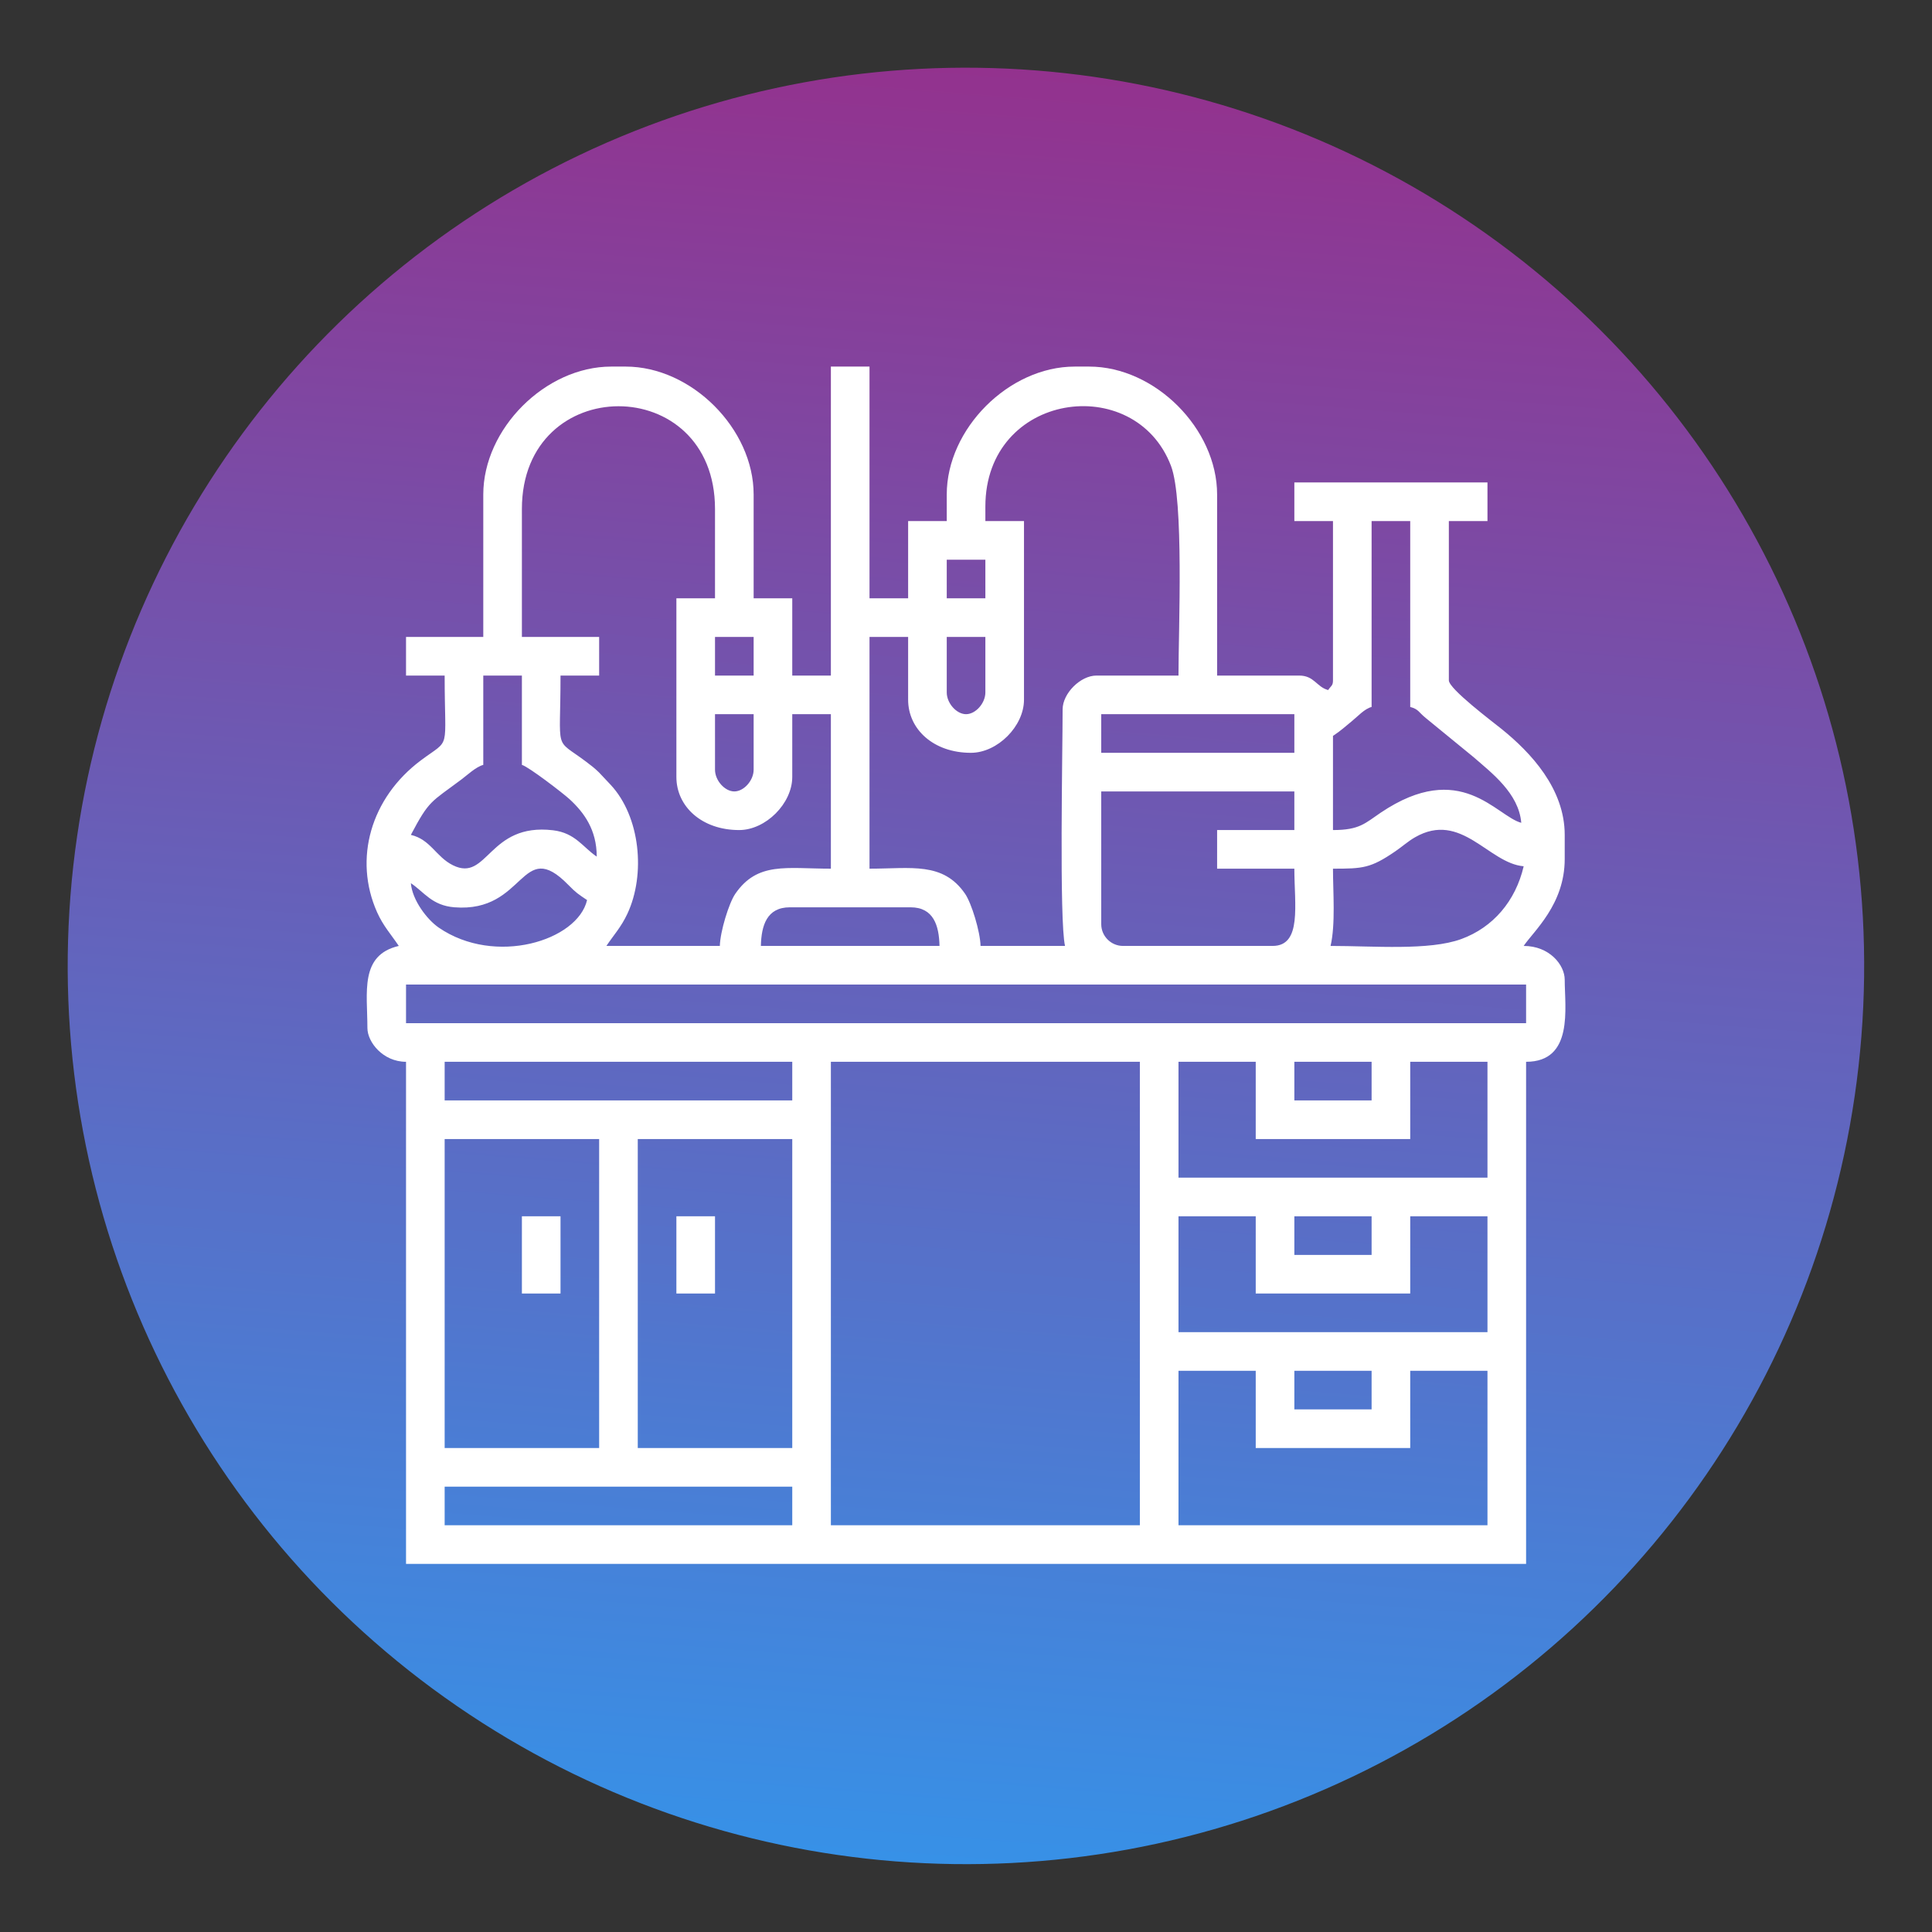 <svg width="195" height="195" viewBox="0 0 195 195" fill="none" xmlns="http://www.w3.org/2000/svg">
<rect x="0" y="0" width="195" height="195" fill="#333333" stroke="none"/>
<circle cx="97.493" cy="97.493" r="90.66" transform="rotate(4.5 97.493 97.493)" fill="url(#paint0_linear_2092_7)"/>
<path fill-rule="evenodd" clip-rule="evenodd" d="M118.947 138.355H126.743V146.151H142.336V138.355H150.133V153.948H118.947V138.355ZM83.862 107.169H115.048V153.948H83.862V107.169ZM44.88 150.05H79.964V153.948H44.88V150.05ZM64.371 114.965H79.964V146.151H64.371V114.965ZM44.88 114.965H60.473V146.151H44.88V114.965ZM130.641 138.355H138.438V142.253H130.641V138.355ZM118.947 122.762H126.743V130.558H142.336V122.762H150.133V134.457H118.947V122.762ZM130.641 122.762H138.438V126.66H130.641V122.762ZM118.947 107.169H126.743V114.965H142.336V107.169H150.133V118.864H118.947V107.169ZM130.641 107.169H138.438V111.067H130.641V107.169ZM44.88 107.169H79.964V111.067H44.88V107.169ZM40.981 99.372H154.031V103.27H40.981V99.372ZM79.72 91.576H91.902C94.232 91.576 94.78 93.422 94.826 95.474H76.797C76.842 93.422 77.391 91.576 79.72 91.576ZM41.468 89.139C42.824 90.047 43.596 91.392 45.858 91.574C53.097 92.157 52.534 84.374 57.368 89.32C58.147 90.117 58.368 90.251 59.254 90.845C58.297 94.953 49.963 97.522 44.288 93.629C43.105 92.817 41.611 90.856 41.468 89.139ZM134.296 95.474C134.808 93.277 134.54 90.034 134.54 87.677C137.56 87.677 138.335 87.634 140.829 85.927C141.554 85.431 142.102 84.922 142.822 84.508C147.497 81.822 150.235 87.138 153.787 87.434C152.968 90.951 150.696 93.607 147.49 94.78C144.255 95.964 138.649 95.474 134.296 95.474ZM122.845 87.677H130.641C130.641 91.303 131.428 95.474 128.449 95.474H113.343C112.139 95.474 111.15 94.485 111.15 93.281V79.881H130.641V83.779H122.845V87.677ZM60.229 86.459C58.84 85.529 58.074 84.069 55.821 83.801C49.287 83.024 49.239 89.072 45.722 87.335C43.995 86.482 43.469 84.733 41.468 84.266C43.343 80.724 43.469 81 46.585 78.663C47.175 78.221 48.035 77.399 48.778 77.201V68.186H52.676V77.201C53.339 77.378 56.846 80.073 57.492 80.669C58.944 82.007 60.229 83.745 60.229 86.459ZM153.544 83.048C151.001 82.369 147.451 76.579 139.361 82.023C137.777 83.089 137.236 83.779 134.54 83.779V74.277C135.393 73.706 135.687 73.405 136.455 72.781C137.054 72.294 137.715 71.546 138.438 71.353V52.593H142.336V71.353C143.191 71.582 143.182 71.89 143.902 72.468L148.725 76.415C150.532 77.995 153.295 80.06 153.544 83.048ZM72.167 77.688V72.084H76.066V77.688C76.066 78.775 75.079 79.881 74.117 79.881C73.154 79.881 72.167 78.775 72.167 77.688ZM111.15 72.084H130.641V75.983H111.15V72.084ZM95.557 69.891V64.288H99.455V69.891C99.455 70.978 98.469 72.084 97.506 72.084C96.544 72.084 95.557 70.978 95.557 69.891ZM72.167 64.288H76.066V68.186H72.167V64.288ZM95.557 56.491H99.455V60.39H95.557V56.491ZM68.269 78.419C68.269 81.401 70.83 83.779 74.604 83.779C77.284 83.779 79.964 81.099 79.964 78.419V72.084H83.862V87.677C79.364 87.677 76.462 86.951 74.215 90.212C73.567 91.152 72.687 94.035 72.655 95.474H61.204C61.939 94.375 62.687 93.587 63.321 92.231C65.189 88.24 64.617 82.409 61.632 79.209L60.45 77.954C59.995 77.514 59.678 77.27 59.118 76.85C55.877 74.421 56.574 76.098 56.574 68.186H60.473V64.288H52.676V51.375C52.676 37.566 72.167 37.525 72.167 51.375V60.39H68.269V78.419ZM99.455 51.131C99.455 39.585 114.544 37.475 118.188 47.017C119.512 50.484 118.947 63.433 118.947 68.186H110.663C109.052 68.186 107.252 69.986 107.252 71.597C107.252 75.593 106.904 92.936 107.495 95.474H98.968C98.936 94.033 98.056 91.155 97.408 90.212C95.175 86.964 91.978 87.677 87.761 87.677V64.288H91.659V70.623C91.659 73.605 94.22 75.983 97.993 75.983C100.674 75.983 103.353 73.303 103.353 70.623V52.593H99.455V51.131ZM48.778 49.913V64.288H40.981V68.186H44.88C44.88 76.026 45.561 74.44 42.477 76.747C37.406 80.54 35.669 86.706 38.056 92.065C38.677 93.46 39.471 94.311 40.25 95.474C36.284 96.398 37.083 100.169 37.083 103.758C37.083 105.179 38.651 107.169 40.981 107.169V157.846H154.031V107.169C158.852 107.169 157.929 101.722 157.929 98.885C157.929 97.389 156.391 95.474 153.787 95.474C154.79 93.976 157.929 91.292 157.929 86.703V84.266C157.929 79.6 154.501 75.955 151.56 73.58C150.685 72.873 146.235 69.531 146.235 68.673V52.593H150.133V48.695H130.641V52.593H134.54V68.673C134.54 69.22 134.347 69.208 134.052 69.648C132.874 69.333 132.654 68.186 131.129 68.186H122.845V49.913C122.845 43.274 116.571 37 109.932 37H108.47C101.831 37 95.557 43.274 95.557 49.913V52.593H91.659V60.39H87.761V37H83.862V68.186H79.964V60.39H76.066V49.913C76.066 43.274 69.792 37 63.153 37H61.691C55.051 37 48.778 43.274 48.778 49.913Z" fill="white"/>
<path fill-rule="evenodd" clip-rule="evenodd" d="M52.676 130.557H56.574V122.761H52.676V130.557Z" fill="white"/>
<path fill-rule="evenodd" clip-rule="evenodd" d="M68.269 130.557H72.167V122.761H68.269V130.557Z" fill="white"/>
<defs>
<linearGradient id="paint0_linear_2092_7" x1="97.493" y1="6.833" x2="97.493" y2="188.153" gradientUnits="userSpaceOnUse">
<stop stop-color="#93328E"/>
<stop offset="1" stop-color="#3791E7"/>
</linearGradient>
</defs>
</svg>
